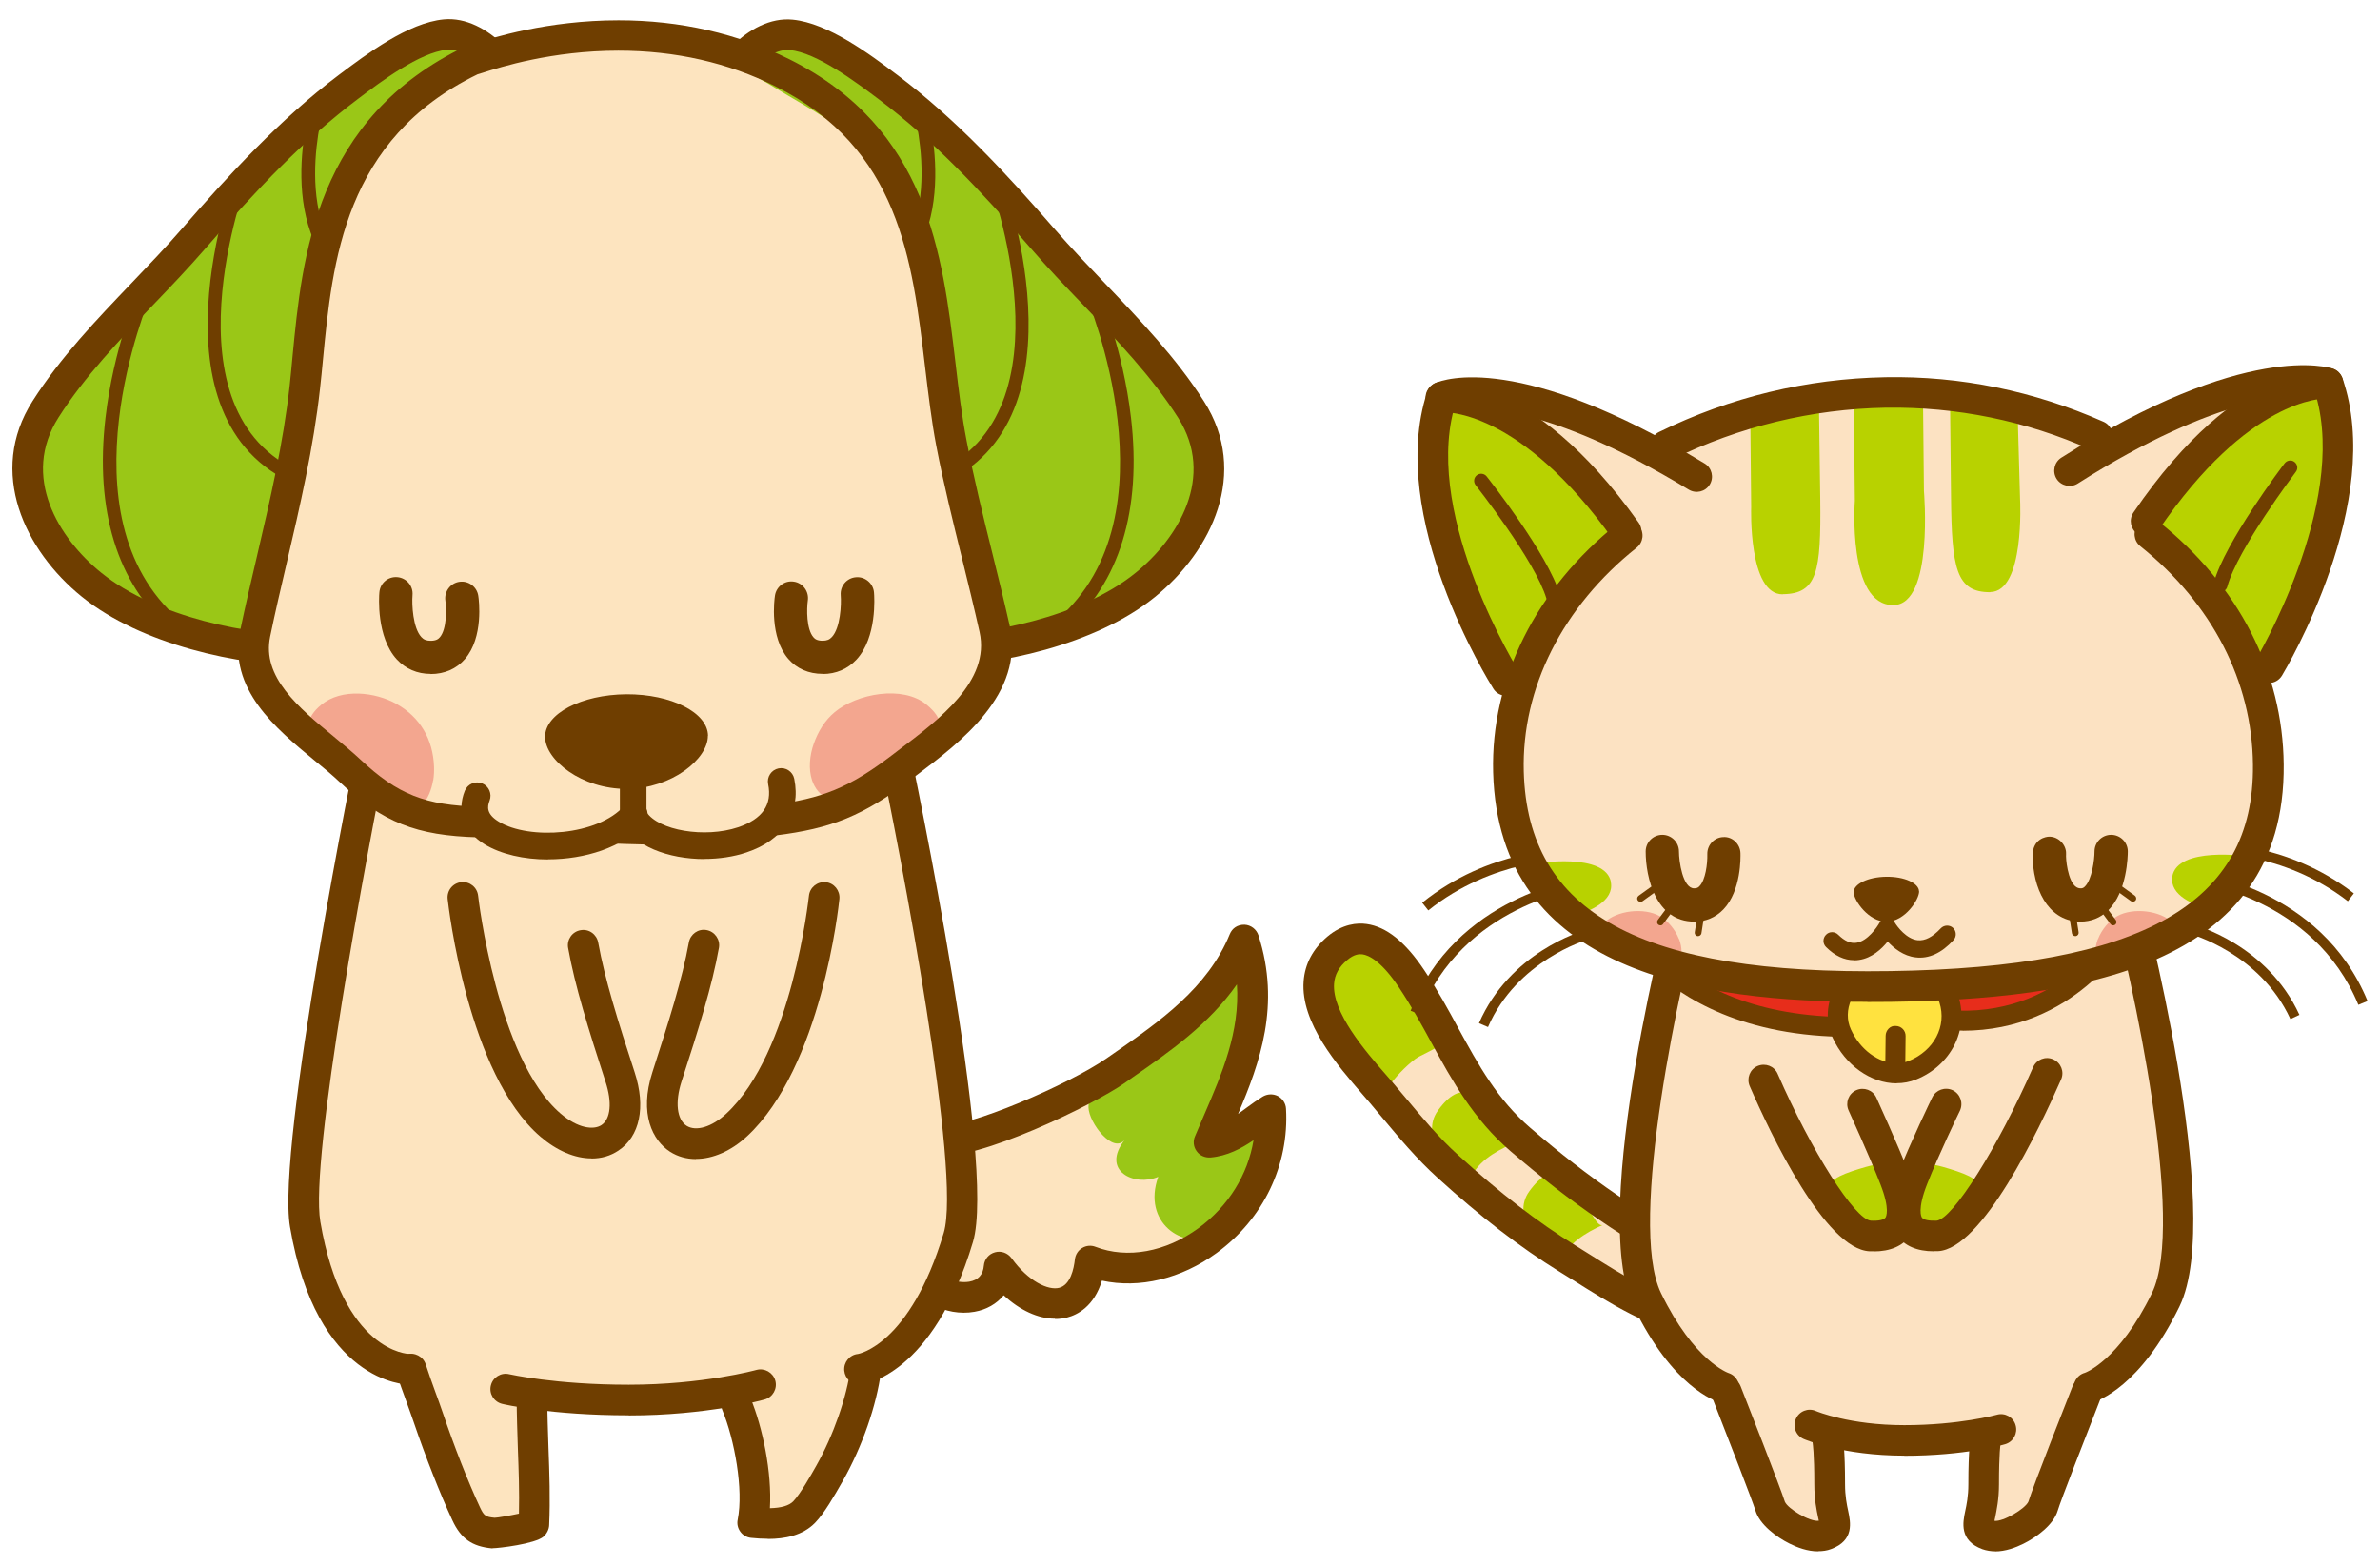 <svg width="117" height="77" viewBox="0 0 117 77" fill="none" xmlns="http://www.w3.org/2000/svg">
<path d="M74.749 56.012C72.145 53.774 71.281 50.928 69.397 48.114C68.585 46.897 67.218 45.366 65.739 46.622C63.239 48.742 66.537 52.106 67.911 53.729C68.978 54.985 69.953 56.241 71.177 57.347C73.028 59.029 74.939 60.567 77.073 61.882C79.428 63.341 81.503 64.27 84.107 65.088C84.231 65.128 84.127 62.706 83.898 62.392C83.315 61.568 81.882 61.136 81.031 60.619C78.807 59.271 76.719 57.714 74.743 56.012H74.749Z" fill="#FCE2C2"/>
<path d="M70.791 51.373C70.896 51.294 70.968 51.216 70.994 51.131C71.23 50.404 69.784 48.677 69.404 48.114C68.593 46.897 67.225 45.366 65.746 46.622C63.22 48.768 66.401 52.165 68.207 53.48C68.599 52.956 69.051 52.459 69.574 52.06C69.81 51.883 70.458 51.635 70.791 51.373Z" fill="#B8D200"/>
<path d="M71.495 53.814C71.246 53.945 70.978 54.194 70.69 54.593C69.768 55.869 71.246 57.387 72.254 58.081C72.516 57.178 73.484 56.615 74.302 56.249C73.759 56.491 72.981 53.029 71.489 53.814H71.495Z" fill="#B8D200"/>
<path d="M75.985 57.786C75.737 57.917 75.468 58.166 75.18 58.565C74.258 59.841 75.737 61.359 76.744 62.053C77.006 61.15 77.975 60.587 78.793 60.22C78.249 60.462 77.471 57.001 75.979 57.786H75.985Z" fill="#B8D200"/>
<path d="M83.33 65.698C83.284 65.698 83.245 65.698 83.199 65.684C81.131 65.325 79.115 64.055 77.329 62.93L76.675 62.524C74.712 61.307 72.807 59.841 70.674 57.904C69.64 56.968 68.77 55.921 67.926 54.914C67.73 54.678 67.533 54.449 67.337 54.213C67.226 54.083 67.108 53.945 66.977 53.795C65.766 52.394 63.928 50.287 64.085 48.233C64.15 47.382 64.543 46.649 65.249 46.047C66.002 45.412 66.722 45.36 67.186 45.425C68.161 45.563 69.084 46.302 70.02 47.702C70.668 48.664 71.191 49.626 71.695 50.556C72.677 52.348 73.599 54.043 75.235 55.45C78.134 57.943 80.738 59.723 83.958 61.405C84.324 61.595 84.468 62.053 84.278 62.419C84.089 62.786 83.631 62.93 83.264 62.74C79.947 61.006 77.251 59.167 74.26 56.595C72.421 55.012 71.381 53.114 70.38 51.282C69.889 50.379 69.379 49.45 68.77 48.54C67.893 47.225 67.271 46.956 66.977 46.917C66.82 46.898 66.571 46.904 66.224 47.199C65.825 47.532 65.616 47.912 65.583 48.35C65.472 49.77 67.121 51.674 68.109 52.806C68.246 52.964 68.371 53.108 68.482 53.238C68.685 53.474 68.881 53.709 69.078 53.945C69.928 54.959 70.727 55.921 71.682 56.785C73.743 58.657 75.582 60.077 77.466 61.241L78.127 61.654C79.79 62.701 81.681 63.892 83.454 64.199C83.86 64.271 84.135 64.664 84.062 65.069C83.997 65.436 83.683 65.691 83.323 65.691L83.33 65.698Z" fill="#6F3E00"/>
<path d="M83.153 43.756C83.153 43.756 83.133 43.795 83.126 43.815C81.805 46.478 81.569 49.593 81.275 52.571C81.032 55.024 80.45 57.563 80.463 60.037C80.47 61.784 80.463 63.708 81.216 65.318C82.014 67.013 83.1 67.163 84.461 68.131C86.359 69.479 86.313 72.849 88.087 74.597C88.649 75.153 89.526 76.03 90.141 75.127C90.488 74.616 90.063 73.713 90.05 73.124C90.023 72.012 90.226 70.847 90.298 69.741C91.849 71.639 95.213 70.311 97.28 70.5C97.49 72.189 97.673 74.204 97.411 75.873C101.671 75.709 101.017 69.826 103.34 67.431C106.036 64.657 107.521 61.548 106.775 57.583C106.37 55.417 105.97 53.251 105.584 51.072C105.146 48.605 104.923 45.824 104.099 43.462C102.705 39.464 96.325 39.581 92.981 40.124C91.149 40.425 89.317 40.877 87.53 41.381C85.377 41.983 84.213 41.682 83.159 43.763L83.153 43.756Z" fill="#FCE2C2"/>
<path d="M84.758 68.971C84.692 68.971 84.627 68.964 84.555 68.945C84.319 68.879 82.225 68.199 80.302 64.227C78.05 59.587 82.14 44.157 82.317 43.503C82.422 43.104 82.834 42.862 83.24 42.973C83.639 43.078 83.881 43.49 83.77 43.895C82.618 48.201 79.987 60.137 81.656 63.572C83.285 66.923 84.961 67.492 84.974 67.499C85.366 67.623 85.589 68.042 85.471 68.434C85.373 68.762 85.078 68.971 84.758 68.971Z" fill="#6F3E00"/>
<path d="M89.374 76.266C88.857 76.266 88.353 76.076 87.974 75.886C87.326 75.566 86.501 74.944 86.298 74.263C86.161 73.812 84.95 70.691 84.172 68.708C84.021 68.322 84.211 67.883 84.597 67.733C84.983 67.582 85.422 67.772 85.572 68.158C85.775 68.668 87.542 73.177 87.745 73.832C87.902 74.178 88.968 74.826 89.413 74.761C89.4 74.708 89.394 74.656 89.38 74.61C89.302 74.25 89.191 73.714 89.191 72.968C89.191 71.417 89.112 70.972 89.112 70.959C89.04 70.553 89.295 70.16 89.701 70.075C90.1 69.99 90.493 70.239 90.585 70.645C90.604 70.73 90.702 71.247 90.702 72.968C90.702 73.55 90.787 73.962 90.859 74.296C90.971 74.833 91.167 75.729 90.015 76.154C89.812 76.233 89.596 76.259 89.387 76.259L89.374 76.266Z" fill="#6F3E00"/>
<path d="M102.69 68.968C102.363 68.968 102.056 68.752 101.964 68.418C101.853 68.019 102.088 67.6 102.488 67.489C102.488 67.489 104.163 66.913 105.792 63.563C107.461 60.127 104.83 48.191 103.679 43.886C103.574 43.487 103.809 43.074 104.209 42.963C104.614 42.852 105.027 43.094 105.131 43.493C105.308 44.148 109.398 59.578 107.147 64.217C105.216 68.189 103.122 68.87 102.893 68.935C102.828 68.955 102.756 68.961 102.69 68.961V68.968Z" fill="#6F3E00"/>
<path d="M98.079 76.264C97.87 76.264 97.66 76.231 97.451 76.159C96.306 75.734 96.495 74.837 96.607 74.3C96.679 73.967 96.764 73.555 96.764 72.972C96.764 71.251 96.862 70.734 96.882 70.649C96.973 70.243 97.372 69.988 97.778 70.08C98.184 70.171 98.439 70.571 98.347 70.976C98.347 70.976 98.269 71.421 98.269 72.972C98.269 73.718 98.151 74.255 98.079 74.615C98.066 74.66 98.059 74.719 98.046 74.765C98.465 74.824 99.558 74.176 99.715 73.823C99.905 73.175 101.678 68.673 101.881 68.162C102.031 67.776 102.47 67.587 102.856 67.737C103.242 67.888 103.432 68.326 103.281 68.712C102.503 70.695 101.285 73.816 101.155 74.268C100.952 74.955 100.121 75.57 99.473 75.891C99.093 76.08 98.589 76.27 98.072 76.27L98.079 76.264Z" fill="#6F3E00"/>
<path d="M93.616 71.561C90.579 71.561 88.747 70.775 88.669 70.743C88.289 70.579 88.112 70.134 88.283 69.755C88.446 69.375 88.891 69.198 89.271 69.369C89.303 69.382 90.926 70.062 93.616 70.062C96.305 70.062 98.138 69.558 98.157 69.552C98.556 69.434 98.975 69.663 99.086 70.062C99.204 70.461 98.975 70.88 98.576 70.998C98.497 71.024 96.6 71.567 93.609 71.567L93.616 71.561Z" fill="#6F3E00"/>
<path d="M88.66 53.793C86.677 55.01 88.98 58.086 90.047 59.473C91.048 60.782 92.736 61.855 93.266 59.702C93.803 57.536 92.978 52.799 89.778 53.394C89.314 53.479 88.948 53.617 88.666 53.787L88.66 53.793Z" fill="#FCE2C2"/>
<path d="M90.425 57.832C89.771 58.166 89.424 58.657 90.046 59.468C90.877 60.561 92.277 61.634 93.147 60.077C94.057 58.447 94.129 56.687 91.727 57.367C91.276 57.498 90.798 57.642 90.418 57.832H90.425Z" fill="#B8D200"/>
<path d="M98.094 54.685C98.846 55.163 99.141 56.191 98.499 57.532C97.93 58.729 94.783 62.963 93.978 59.711C93.572 58.062 93.618 55.942 95.175 54.98C96.301 54.286 97.394 54.254 98.094 54.692V54.685Z" fill="#FCE2C2"/>
<path d="M96.818 57.832C97.472 58.166 97.819 58.657 97.197 59.468C96.366 60.561 94.966 61.634 94.096 60.077C93.186 58.447 93.114 56.687 95.516 57.367C95.967 57.498 96.445 57.642 96.825 57.832H96.818Z" fill="#B8D200"/>
<path d="M92.107 61.514C92.042 61.514 91.97 61.514 91.905 61.514C89.732 61.41 87.062 55.802 86.015 53.394C85.852 53.014 86.022 52.569 86.401 52.405C86.787 52.242 87.226 52.412 87.389 52.791C89.052 56.6 91.191 59.97 91.977 60.009C92.343 60.029 92.611 59.97 92.69 59.859C92.716 59.819 92.932 59.466 92.435 58.203C91.898 56.822 90.884 54.617 90.877 54.591C90.707 54.211 90.871 53.767 91.25 53.596C91.63 53.426 92.075 53.59 92.245 53.969C92.284 54.061 93.285 56.24 93.835 57.66C94.378 59.047 94.404 60.062 93.907 60.742C93.534 61.259 92.925 61.521 92.101 61.521L92.107 61.514Z" fill="#6F3E00"/>
<path d="M95.066 61.515C94.241 61.515 93.633 61.253 93.26 60.736C92.769 60.049 92.789 59.042 93.332 57.654C93.888 56.228 94.941 54.042 94.987 53.951C95.171 53.578 95.615 53.42 95.995 53.597C96.368 53.78 96.525 54.225 96.348 54.605C96.335 54.625 95.275 56.83 94.739 58.204C94.241 59.467 94.457 59.827 94.483 59.859C94.562 59.971 94.83 60.023 95.197 60.01C95.988 59.951 98.207 56.424 99.947 52.465C100.111 52.086 100.556 51.909 100.935 52.079C101.315 52.243 101.492 52.688 101.322 53.067C100.222 55.573 97.435 61.404 95.269 61.508C95.197 61.508 95.131 61.508 95.066 61.508V61.515Z" fill="#6F3E00"/>
<path d="M80.231 44.417C79.694 47.565 86.395 50.425 88.705 50.588C94.195 50.981 89.667 44.889 86.473 44.489C84.392 44.234 82.318 43.796 80.25 44.332C80.25 44.359 80.237 44.391 80.237 44.417H80.231Z" fill="#E72D1B"/>
<path d="M90.968 50.975C85.74 50.975 82.71 49.103 81.081 47.539C79.294 45.818 78.778 44.097 78.751 44.025C78.673 43.764 78.823 43.495 79.085 43.417C79.347 43.338 79.615 43.489 79.694 43.751C79.772 44.006 81.676 50 90.962 50C91.204 50 91.459 50.216 91.459 50.491C91.459 50.759 91.237 50.981 90.968 50.981V50.975Z" fill="#6F3E00"/>
<path d="M103.673 45.537C103.772 46.06 103.614 46.701 103.078 47.474C101.763 49.365 94.676 51.622 93.884 48.272C93.262 45.628 97.653 44.333 99.459 43.933C101.108 43.574 103.399 44.077 103.673 45.537Z" fill="#E72D1B"/>
<path d="M96.485 50.666C96.02 50.666 95.536 50.633 95.025 50.568C94.757 50.535 94.567 50.286 94.607 50.018C94.639 49.75 94.888 49.56 95.156 49.599C101.02 50.371 103.604 45.941 103.709 45.752C103.84 45.516 104.141 45.431 104.376 45.568C104.612 45.699 104.697 46 104.56 46.236C104.533 46.282 101.988 50.672 96.478 50.672L96.485 50.666Z" fill="#6F3E00"/>
<path d="M95.814 49.143C96.279 50.602 95.474 52.153 94.014 52.618C92.555 53.082 91.004 52.277 90.54 50.818C90.075 49.359 90.88 47.808 92.339 47.343C93.799 46.879 95.349 47.684 95.814 49.143Z" fill="#FFE23F"/>
<path d="M93.235 53.258C91.965 53.258 90.709 52.362 90.094 51.02C89.767 50.307 89.773 49.489 90.107 48.73C90.493 47.86 91.272 47.166 92.188 46.872C92.508 46.767 92.842 46.721 93.176 46.721C94.603 46.721 95.846 47.637 96.278 48.992C96.795 50.628 95.905 52.382 94.197 53.069C93.889 53.193 93.569 53.252 93.235 53.252V53.258ZM93.176 47.703C92.94 47.703 92.711 47.742 92.489 47.807C91.835 48.017 91.285 48.508 91.01 49.129C90.787 49.627 90.781 50.157 90.99 50.608C91.442 51.603 92.345 52.27 93.235 52.27C93.444 52.27 93.647 52.231 93.83 52.159C95.074 51.655 95.715 50.451 95.342 49.286C95.041 48.337 94.171 47.696 93.176 47.696V47.703Z" fill="#6F3E00"/>
<path d="M93.161 53.121C92.893 53.121 92.67 52.899 92.677 52.624L92.697 50.923C92.697 50.648 92.932 50.406 93.194 50.438C93.462 50.438 93.685 50.661 93.678 50.936L93.659 52.637C93.659 52.906 93.436 53.121 93.168 53.121H93.161Z" fill="#6F3E00"/>
<path d="M70.215 44.758L69.914 44.378C73.212 41.721 76.903 41.761 77.053 41.761V42.245C77.053 42.245 73.369 42.219 70.215 44.758Z" fill="#6F3E00"/>
<path d="M73.15 50.491L72.705 50.301C74.223 46.813 77.737 45.786 77.888 45.74L78.019 46.205C77.986 46.211 74.57 47.219 73.15 50.491Z" fill="#6F3E00"/>
<path d="M69.797 49.867L69.346 49.691C71.538 44.024 77.643 43.206 77.702 43.199L77.761 43.677C77.702 43.684 71.885 44.469 69.797 49.861V49.867Z" fill="#6F3E00"/>
<path d="M115.42 44.305C112.221 41.825 108.582 41.93 108.543 41.93L108.523 41.446C108.68 41.446 112.371 41.334 115.715 43.919L115.42 44.305Z" fill="#6F3E00"/>
<path d="M112.594 50.095C111.102 46.849 107.673 45.914 107.641 45.907L107.765 45.436C107.915 45.475 111.449 46.431 113.039 49.892L112.601 50.095H112.594Z" fill="#6F3E00"/>
<path d="M115.938 49.403C113.739 44.057 107.909 43.383 107.85 43.376L107.902 42.892C107.961 42.892 114.079 43.592 116.389 49.213L115.938 49.397V49.403Z" fill="#6F3E00"/>
<path d="M111.502 37.579C111.587 46.289 103.25 48.389 92.931 48.494C82.618 48.599 74.236 46.669 74.15 37.952C74.065 29.236 79.248 19.427 92.643 19.296C105.626 19.165 111.417 28.87 111.502 37.579Z" fill="#FCE2C2"/>
<path d="M79.197 43.375C78.922 41.87 75.46 42.452 75.46 42.452L74.989 42.524C75.552 43.532 76.305 44.376 77.227 45.076C78.183 44.808 79.354 44.291 79.19 43.375H79.197Z" fill="#B8D200"/>
<path d="M82.538 46.17C82.355 45.699 81.989 45.26 81.59 45.038C80.824 44.606 79.483 44.75 78.848 45.372C78.226 45.987 78.926 46.438 79.489 46.68C79.816 46.824 80.183 46.89 80.51 47.04C80.831 47.184 81.066 47.466 81.38 47.61C82.022 47.911 82.65 47.498 82.663 46.792C82.663 46.589 82.624 46.379 82.545 46.17H82.538Z" fill="#F3A68F"/>
<path d="M103.135 46.17C103.318 45.699 103.685 45.26 104.084 45.038C104.85 44.606 106.191 44.75 106.826 45.372C107.447 45.987 106.747 46.438 106.184 46.68C105.857 46.824 105.491 46.89 105.164 47.04C104.843 47.184 104.607 47.466 104.293 47.61C103.652 47.911 103.024 47.498 103.011 46.792C103.011 46.589 103.05 46.379 103.129 46.17H103.135Z" fill="#F3A68F"/>
<path d="M106.787 43.1C107.029 41.589 110.504 42.099 110.504 42.099L110.975 42.158C110.432 43.179 109.692 44.036 108.789 44.756C107.834 44.507 106.643 44.01 106.793 43.094L106.787 43.1Z" fill="#B8D200"/>
<path d="M87.644 29.211C89.339 29.192 89.523 28.092 89.483 24.572L89.411 19.311C88.286 19.664 87.154 20.181 86.048 20.848L86.087 24.945C86.087 24.945 85.937 29.231 87.638 29.218L87.644 29.211Z" fill="#B8D200"/>
<path d="M97.841 29.106C99.543 29.087 99.307 24.584 99.307 24.584L99.196 20.678C98.09 20.05 96.958 19.566 95.858 19.238L95.911 24.401C95.944 27.922 96.153 29.126 97.848 29.113L97.841 29.106Z" fill="#B8D200"/>
<path d="M93.082 29.746C95.071 29.727 94.58 24.139 94.58 24.139L94.528 18.93C93.893 18.819 93.265 18.76 92.669 18.766C92.165 18.766 91.648 18.825 91.125 18.91L91.184 24.616C91.184 24.616 90.804 29.773 93.082 29.746Z" fill="#B8D200"/>
<path d="M102.003 23.242C101.277 24.119 100.891 25.133 101.46 26.2C102.186 27.555 104.038 27.712 105.399 27.744C106.113 27.764 107.035 27.541 107.716 27.725C108.22 27.862 108.58 28.575 109.025 28.052C109.214 27.829 109.188 27.103 109.267 26.809C109.385 26.37 109.548 25.938 109.731 25.52C110.091 24.721 110.549 23.982 111.02 23.249C111.23 22.928 113.586 18.799 113.357 18.766C111.806 18.57 109.712 19.133 108.154 19.545C106.931 19.872 105.7 20.35 104.647 21.05C103.855 21.58 102.743 22.339 101.99 23.249L102.003 23.242Z" fill="#FCE2C2"/>
<path d="M109.976 31.479C109.878 31.309 109.78 31.139 109.695 30.962C108.982 29.535 108.125 28.161 107.032 27.009C106.678 26.637 106.286 26.309 105.933 25.949C105.592 25.603 105.717 25.341 105.959 24.968C106.535 24.058 107.222 23.064 108.072 22.396C108.426 22.115 108.746 21.853 109.119 21.657C109.505 21.454 109.702 21.159 110.042 20.904C110.493 20.564 111.05 20.44 111.54 20.198C112.365 19.785 113.438 18.941 114.413 19C115.094 19.039 114.891 19.883 114.871 20.368C114.825 21.297 114.996 22.213 114.95 23.149C114.773 26.996 113.687 30.353 110.768 32.984C110.572 32.441 110.258 31.97 109.97 31.479H109.976Z" fill="#B8D200"/>
<path d="M111.54 33.58C111.409 33.58 111.271 33.547 111.154 33.469C110.8 33.253 110.682 32.795 110.898 32.435C110.944 32.356 115.394 24.864 113.863 19.485C112.789 19.361 109.06 19.38 102.143 23.771C101.796 23.994 101.325 23.889 101.102 23.542C100.88 23.189 100.985 22.724 101.331 22.502C110.401 16.743 114.51 18.065 114.687 18.124C114.903 18.202 115.073 18.372 115.152 18.588C117.272 24.661 112.39 32.867 112.181 33.214C112.037 33.449 111.788 33.58 111.533 33.58H111.54Z" fill="#6F3E00"/>
<path d="M105.501 26.375C105.357 26.375 105.206 26.329 105.075 26.244C104.735 26.008 104.644 25.543 104.879 25.197C110.088 17.554 114.531 18.084 114.57 18.097C114.983 18.169 115.251 18.555 115.185 18.967C115.12 19.36 114.767 19.628 114.374 19.589C114.184 19.589 110.539 19.569 106.122 26.047C105.979 26.263 105.743 26.375 105.501 26.375Z" fill="#6F3E00"/>
<path d="M109.159 29.098C109.159 29.098 109.1 29.098 109.068 29.084C108.884 29.032 108.773 28.842 108.825 28.659C109.375 26.663 112.189 22.933 112.313 22.776C112.431 22.626 112.647 22.593 112.797 22.711C112.948 22.829 112.981 23.045 112.863 23.195C112.837 23.234 110.003 26.977 109.493 28.842C109.454 28.993 109.31 29.098 109.159 29.098Z" fill="#6F3E00"/>
<path d="M83.631 24.189C83.834 24.968 83.52 25.792 82.833 26.316C81.688 27.186 80.418 27.827 79.122 28.455C78.298 28.855 77.041 29.627 76.479 28.488C75.981 27.467 75.864 26.316 75.281 25.288C74.712 24.287 74.018 23.364 73.39 22.402C73.246 22.18 71.807 19.445 71.951 19.425C73.495 19.196 75.602 19.72 77.166 20.099C78.396 20.4 79.633 20.852 80.706 21.532C81.184 21.84 81.511 22.304 81.956 22.612C82.447 22.946 82.944 23.005 83.323 23.528C83.474 23.737 83.579 23.96 83.638 24.189H83.631Z" fill="#FCE2C2"/>
<path d="M75.584 32.074C75.682 31.904 75.773 31.734 75.852 31.551C76.532 30.111 77.37 28.717 78.436 27.546C78.783 27.166 79.169 26.833 79.516 26.46C79.85 26.106 79.719 25.845 79.47 25.478C78.875 24.582 78.168 23.6 77.304 22.946C76.945 22.671 76.624 22.416 76.238 22.233C75.845 22.036 75.642 21.748 75.302 21.5C74.844 21.166 74.288 21.055 73.79 20.819C72.953 20.427 71.867 19.602 70.892 19.68C70.211 19.733 70.434 20.57 70.46 21.055C70.519 21.984 70.375 22.907 70.434 23.836C70.689 27.677 71.841 31.014 74.811 33.586C75.001 33.043 75.302 32.559 75.577 32.061L75.584 32.074Z" fill="#B8D200"/>
<path d="M74.046 34.206C73.797 34.206 73.549 34.082 73.411 33.853C73.195 33.513 68.15 25.399 70.153 19.287C70.218 19.084 70.368 18.92 70.565 18.829C70.964 18.652 74.727 17.278 83.803 22.788C84.156 23.004 84.267 23.468 84.051 23.822C83.835 24.175 83.377 24.286 83.017 24.07C76.022 19.817 72.475 19.954 71.468 20.131C70.028 25.543 74.635 32.963 74.687 33.042C74.91 33.395 74.805 33.86 74.452 34.075C74.327 34.154 74.19 34.193 74.053 34.193L74.046 34.206Z" fill="#6F3E00"/>
<path d="M79.942 26.877C79.707 26.877 79.477 26.766 79.327 26.563C74.694 20.052 70.984 20.268 70.945 20.268C70.532 20.347 70.172 20.078 70.094 19.666C70.015 19.26 70.31 18.861 70.722 18.776C70.761 18.77 75.191 18.148 80.551 25.686C80.793 26.026 80.714 26.498 80.374 26.733C80.243 26.825 80.086 26.871 79.936 26.871L79.942 26.877Z" fill="#6F3E00"/>
<path d="M76.35 29.679C76.199 29.679 76.062 29.581 76.023 29.43C75.473 27.572 72.568 23.888 72.541 23.848C72.424 23.698 72.45 23.482 72.6 23.364C72.751 23.246 72.967 23.273 73.085 23.423C73.209 23.58 76.101 27.251 76.684 29.234C76.736 29.417 76.631 29.607 76.448 29.659C76.415 29.666 76.383 29.672 76.35 29.672V29.679Z" fill="#6F3E00"/>
<path d="M94.344 43.815C94.351 44.22 93.644 45.3 92.754 45.313C91.864 45.326 91.132 44.266 91.125 43.861C91.125 43.455 91.838 43.114 92.722 43.102C93.612 43.088 94.338 43.416 94.338 43.821L94.344 43.815Z" fill="#6F3E00"/>
<path d="M91.14 47.204C90.662 47.204 90.198 46.988 89.766 46.556C89.602 46.392 89.596 46.124 89.766 45.954C89.929 45.784 90.198 45.784 90.368 45.954C90.682 46.261 90.97 46.392 91.264 46.346C91.801 46.268 92.279 45.587 92.403 45.352C92.475 45.215 92.619 45.129 92.769 45.129C92.946 45.129 93.064 45.208 93.142 45.345C93.273 45.568 93.725 46.163 94.268 46.222C94.634 46.261 95.007 46.065 95.406 45.64C95.564 45.47 95.838 45.457 96.008 45.614C96.179 45.771 96.192 46.045 96.035 46.216C95.446 46.857 94.817 47.145 94.176 47.066C93.574 47.001 93.103 46.615 92.796 46.288C92.495 46.661 92.017 47.099 91.395 47.191C91.317 47.204 91.232 47.21 91.153 47.21L91.14 47.204Z" fill="#6F3E00"/>
<path d="M91.798 49.252C83.703 49.252 73.672 47.858 73.403 37.971C73.279 33.39 75.51 28.934 79.522 25.74C79.849 25.479 80.32 25.537 80.582 25.865C80.844 26.192 80.785 26.663 80.457 26.925C76.819 29.817 74.797 33.828 74.908 37.931C75.098 44.9 80.68 47.93 92.93 47.74C105.33 47.557 110.827 44.422 110.755 37.591C110.716 33.495 108.746 29.68 105.219 26.853C104.892 26.591 104.839 26.12 105.101 25.793C105.363 25.465 105.834 25.413 106.161 25.675C110.048 28.79 112.221 33.017 112.266 37.578C112.365 47.662 101.999 49.114 92.956 49.252C92.576 49.252 92.19 49.258 91.804 49.258L91.798 49.252Z" fill="#6F3E00"/>
<path d="M81.882 22.666C81.608 22.666 81.339 22.509 81.209 22.247C81.025 21.874 81.182 21.423 81.555 21.239C85.063 19.519 88.806 18.616 92.693 18.544C96.383 18.478 99.982 19.218 103.411 20.736C103.791 20.906 103.961 21.351 103.791 21.73C103.621 22.11 103.182 22.28 102.796 22.11C99.57 20.677 96.194 19.996 92.712 20.042C89.054 20.108 85.521 20.965 82.216 22.581C82.112 22.633 81.994 22.66 81.882 22.66V22.666Z" fill="#6F3E00"/>
<path d="M83.283 45.307C81.405 45.307 80.901 43.142 80.901 41.859C80.901 41.407 81.268 41.041 81.719 41.041C82.171 41.041 82.537 41.407 82.537 41.859C82.537 42.343 82.721 43.672 83.283 43.672C83.421 43.672 83.486 43.632 83.545 43.567C83.84 43.266 83.944 42.468 83.931 41.996C83.918 41.545 84.271 41.165 84.716 41.152C85.155 41.12 85.547 41.486 85.561 41.938C85.567 42.127 85.606 43.783 84.723 44.706C84.343 45.105 83.84 45.314 83.277 45.314L83.283 45.307Z" fill="#6F3E00"/>
<path d="M80.644 44.334C80.591 44.334 80.546 44.307 80.513 44.268C80.461 44.196 80.48 44.092 80.552 44.039L81.724 43.195C81.796 43.143 81.9 43.156 81.953 43.234C82.005 43.306 81.985 43.411 81.913 43.463L80.742 44.307C80.742 44.307 80.683 44.34 80.644 44.34V44.334Z" fill="#6F3E00"/>
<path d="M81.625 45.491C81.592 45.491 81.559 45.478 81.526 45.459C81.454 45.406 81.441 45.301 81.494 45.229L82.279 44.176C82.331 44.104 82.436 44.091 82.508 44.143C82.58 44.196 82.593 44.3 82.541 44.372L81.755 45.426C81.723 45.471 81.677 45.491 81.625 45.491Z" fill="#6F3E00"/>
<path d="M83.477 46.021C83.477 46.021 83.457 46.021 83.451 46.021C83.359 46.008 83.3 45.923 83.313 45.831L83.51 44.568C83.523 44.477 83.608 44.418 83.699 44.431C83.791 44.444 83.85 44.529 83.837 44.621L83.641 45.884C83.627 45.962 83.555 46.021 83.477 46.021Z" fill="#6F3E00"/>
<path d="M102.279 45.307C102.279 45.307 102.213 45.307 102.18 45.307C100.636 45.236 99.936 43.632 99.923 42.068C99.923 41.205 100.623 41.139 100.702 41.133C101.127 41.106 101.52 41.447 101.565 41.879C101.572 41.951 101.565 42.023 101.565 42.095C101.572 42.481 101.729 43.652 102.259 43.672C102.364 43.678 102.423 43.652 102.488 43.587C102.841 43.246 102.966 42.258 102.966 41.859C102.966 41.407 103.332 41.041 103.784 41.041C104.235 41.041 104.602 41.407 104.602 41.859C104.602 42.062 104.575 43.855 103.62 44.771C103.254 45.124 102.789 45.307 102.279 45.307Z" fill="#6F3E00"/>
<path d="M104.856 44.333C104.823 44.333 104.79 44.32 104.758 44.301L103.586 43.457C103.514 43.404 103.495 43.3 103.547 43.227C103.6 43.156 103.704 43.136 103.776 43.188L104.948 44.032C105.019 44.085 105.039 44.19 104.987 44.261C104.954 44.307 104.902 44.327 104.856 44.327V44.333Z" fill="#6F3E00"/>
<path d="M103.882 45.491C103.829 45.491 103.783 45.465 103.751 45.426L102.965 44.372C102.913 44.3 102.926 44.196 102.998 44.143C103.07 44.091 103.175 44.104 103.227 44.176L104.012 45.229C104.065 45.301 104.052 45.406 103.98 45.459C103.954 45.478 103.914 45.491 103.882 45.491Z" fill="#6F3E00"/>
<path d="M102.02 46.021C101.941 46.021 101.869 45.962 101.856 45.884L101.66 44.621C101.647 44.529 101.706 44.451 101.797 44.431C101.889 44.418 101.968 44.477 101.987 44.568L102.184 45.831C102.197 45.923 102.138 46.002 102.046 46.021C102.04 46.021 102.026 46.021 102.02 46.021Z" fill="#6F3E00"/>
<path d="M35.332 68.176C37.347 66.802 36.765 73.391 37.059 74.32C37.642 76.159 39.441 74.026 40.089 73.149C40.789 72.213 41.175 70.885 41.594 69.805C42.013 68.719 43.152 66.003 42.465 64.819C41.895 63.837 37.334 65.179 36.366 65.604C35.371 66.042 35.554 66.605 35.109 67.312" fill="#FDE4BF"/>
<path d="M26.367 65.586C25.301 68.106 26.099 71.129 25.936 73.772C25.818 75.735 23.757 75.245 23.109 73.785C22.134 71.6 20.262 68.799 20.099 66.339C19.929 63.715 27.087 63.885 26.367 65.586Z" fill="#FDE4BF"/>
<path d="M54.825 52.631C57.135 51.015 59.903 49.242 61.14 46.199C62.396 50.105 60.643 53.22 59.439 56.139C60.643 56.04 61.507 55.131 62.455 54.535C62.756 59.718 57.548 63.507 53.582 61.989C53.255 64.888 50.755 64.567 49.106 62.29C50.062 63.611 46.43 63.644 45.88 63.258C44.846 62.532 43.806 61.001 43.865 59.626C43.976 57.068 46.711 55.294 48.563 55.02C50.978 54.66 52.738 54.097 54.825 52.638V52.631Z" fill="#FDE4BF"/>
<path d="M54.832 52.638C55.081 52.461 55.316 52.304 55.48 52.18C57.613 50.511 59.962 49.111 61.147 46.199C62.403 50.105 60.649 53.22 59.445 56.139C60.649 56.04 61.513 55.131 62.462 54.535C62.325 54.62 61.978 57.644 61.749 58.121C61.304 59.064 60.532 60.333 59.674 60.745C58.156 61.472 56.134 60.097 56.939 57.853C55.787 58.35 54.08 57.572 55.297 56.027C54.721 56.754 53.53 55.203 53.51 54.444C53.49 53.685 54.21 53.083 54.832 52.638Z" fill="#9AC717"/>
<path d="M51.86 64.829C51.036 64.829 50.139 64.416 49.341 63.677C48.994 64.096 48.503 64.383 47.908 64.488C46.488 64.743 44.943 63.919 44.309 62.578C44.132 62.198 44.289 61.753 44.669 61.576C45.048 61.4 45.493 61.563 45.67 61.936C46.056 62.754 46.972 63.121 47.646 63.009C48.091 62.931 48.327 62.669 48.366 62.218C48.392 61.904 48.614 61.642 48.916 61.563C49.217 61.478 49.537 61.596 49.727 61.851C50.551 62.996 51.533 63.448 52.069 63.31C52.626 63.166 52.789 62.375 52.842 61.91C52.868 61.681 52.999 61.472 53.195 61.354C53.398 61.23 53.64 61.21 53.856 61.295C55.413 61.897 57.311 61.55 58.914 60.379C60.38 59.306 61.342 57.755 61.623 56.053C61.021 56.459 60.341 56.832 59.497 56.904C59.235 56.917 58.98 56.812 58.829 56.596C58.672 56.387 58.639 56.106 58.744 55.864C58.895 55.504 59.052 55.144 59.209 54.777C60.072 52.775 60.962 50.72 60.805 48.391C59.438 50.354 57.481 51.715 55.708 52.945L55.263 53.259C53.784 54.293 48.091 57.094 45.912 56.832C45.5 56.78 45.205 56.407 45.258 55.995C45.31 55.582 45.683 55.288 46.095 55.34C47.495 55.517 52.606 53.279 54.399 52.029L54.851 51.715C56.971 50.243 59.372 48.567 60.452 45.93C60.57 45.636 60.831 45.453 61.178 45.459C61.492 45.472 61.767 45.682 61.865 45.983C62.965 49.405 61.937 52.245 60.864 54.758C61.008 54.66 61.146 54.555 61.29 54.45C61.545 54.26 61.806 54.077 62.068 53.914C62.297 53.776 62.579 53.763 62.814 53.881C63.05 54.005 63.207 54.241 63.22 54.509C63.377 57.27 62.108 59.921 59.811 61.596C58.063 62.872 56.009 63.356 54.17 62.957C53.784 64.227 52.966 64.639 52.456 64.77C52.266 64.822 52.069 64.842 51.867 64.842L51.86 64.829Z" fill="#6F3E00"/>
<path d="M39.392 33.083C38.136 32.395 36.677 31.964 35.303 31.643C32.168 30.904 28.877 30.851 25.69 31.296C23.89 31.545 21.09 31.794 19.833 33.194C18.42 34.771 17.752 37.12 17.615 39.194C17.419 42.205 16.686 45.143 16.326 48.146C15.881 51.902 14.186 55.645 14.755 59.486C15.148 62.123 16.018 66.351 18.989 67.064C23.511 68.15 27.974 69.452 32.646 68.936C35.361 68.635 37.953 68.131 40.57 67.359C42.743 66.717 44.078 66.606 45.262 64.355C46.243 62.496 47.448 61.247 47.33 58.996C47.232 57.105 47.205 55.194 47.114 53.289C46.931 49.442 45.478 45.64 44.621 41.904C44.176 39.98 44.006 37.997 43.541 36.086C43.404 35.517 43.567 35.471 43.24 35.02C42.572 34.11 40.701 33.855 39.706 33.259C39.602 33.2 39.497 33.135 39.386 33.076L39.392 33.083Z" fill="#FDE4BF"/>
<path d="M20.106 68.067C19.923 68.067 15.565 67.981 14.256 60.312C13.575 56.327 17.495 36.984 17.665 36.16C17.75 35.754 18.149 35.492 18.555 35.571C18.961 35.656 19.223 36.048 19.144 36.461C18.019 41.983 15.218 56.981 15.748 60.057C16.847 66.49 20.087 66.561 20.119 66.561C20.531 66.561 20.872 66.902 20.872 67.314C20.872 67.726 20.531 68.067 20.119 68.067H20.106Z" fill="#6F3E00"/>
<path d="M42.25 68.067C41.871 68.067 41.544 67.779 41.504 67.386C41.465 66.974 41.766 66.601 42.178 66.562C42.185 66.562 44.737 66.13 46.393 60.614C47.276 57.663 44.325 42.18 43.114 36.468C43.029 36.062 43.291 35.663 43.697 35.578C44.102 35.492 44.501 35.754 44.587 36.16C45.038 38.3 48.984 57.198 47.832 61.052C45.856 67.648 42.466 68.054 42.322 68.067C42.296 68.067 42.27 68.067 42.25 68.067Z" fill="#6F3E00"/>
<path d="M24.215 76.12C24.215 76.12 24.196 76.12 24.189 76.12C23.208 76.028 22.658 75.642 22.239 74.739C21.631 73.43 20.924 71.631 20.341 69.923C20.23 69.596 20.106 69.262 19.988 68.928C19.818 68.457 19.641 67.986 19.497 67.528C19.373 67.129 19.596 66.71 19.988 66.586C20.381 66.462 20.806 66.684 20.93 67.077C21.068 67.508 21.232 67.96 21.395 68.412C21.519 68.758 21.65 69.099 21.762 69.439C22.324 71.094 23.005 72.835 23.594 74.098C23.79 74.517 23.869 74.576 24.32 74.615C24.451 74.615 25.086 74.504 25.511 74.412C25.537 73.352 25.498 72.279 25.459 71.238C25.433 70.414 25.4 69.557 25.4 68.706C25.4 68.294 25.74 67.953 26.152 67.953C26.565 67.953 26.905 68.294 26.905 68.706C26.905 69.524 26.938 70.368 26.964 71.18C27.01 72.416 27.055 73.699 26.997 74.981C26.99 75.184 26.879 75.4 26.728 75.538C26.303 75.904 24.51 76.113 24.209 76.113L24.215 76.12Z" fill="#6F3E00"/>
<path d="M37.744 75.649C37.462 75.649 37.181 75.63 36.926 75.603C36.716 75.584 36.52 75.473 36.396 75.302C36.271 75.132 36.219 74.916 36.265 74.707C36.559 73.235 36.108 70.768 35.512 69.328C35.355 68.942 35.538 68.504 35.925 68.347C36.311 68.189 36.749 68.373 36.906 68.759C37.488 70.172 37.953 72.384 37.848 74.144C38.411 74.131 38.784 74.02 38.993 73.811C39.34 73.451 39.877 72.502 40.132 72.05C40.976 70.552 41.624 68.7 41.82 67.221C41.873 66.809 42.252 66.527 42.664 66.573C43.077 66.626 43.365 67.005 43.312 67.417C43.09 69.099 42.39 71.108 41.441 72.79C41.009 73.549 40.518 74.4 40.073 74.858C39.458 75.492 38.581 75.656 37.75 75.656L37.744 75.649Z" fill="#6F3E00"/>
<path d="M30.909 69.579C27.088 69.579 24.784 69.042 24.686 69.016C24.28 68.918 24.032 68.512 24.13 68.113C24.228 67.707 24.634 67.459 25.033 67.557C25.052 67.557 27.277 68.074 30.909 68.074C34.541 68.074 37.158 67.354 37.184 67.347C37.584 67.236 38.002 67.472 38.114 67.871C38.225 68.27 37.989 68.689 37.59 68.8C37.479 68.833 34.744 69.585 30.909 69.585V69.579Z" fill="#6F3E00"/>
<path d="M23.957 3.095C23.544 2.512 22.87 2.139 21.823 2.074C18.139 1.858 14.285 6.327 12.028 8.716C9.018 11.896 5.674 15.214 3.089 18.747C1.276 21.221 0.223 25.049 2.637 27.496C4.869 29.754 8.134 31.37 11.308 31.645C19.055 32.319 21.326 19.84 22.157 14.311C22.504 12.014 25.71 5.608 23.95 3.101L23.957 3.095Z" fill="#9AC717"/>
<path d="M15.095 32.737C11.738 32.737 6.942 31.69 4.03 29.341C1.216 27.07 -0.63 23.209 1.602 19.715C2.956 17.588 4.749 15.71 6.483 13.898C7.347 12.994 8.159 12.15 8.924 11.267C11.228 8.617 13.754 5.868 16.659 3.683C18.033 2.649 20.068 1.118 21.815 0.954C23.994 0.745 26.075 3.29 26.35 5.044C26.416 5.456 26.134 5.842 25.722 5.901C25.31 5.96 24.924 5.685 24.865 5.273C24.675 4.036 23.144 2.348 21.966 2.446C20.637 2.577 18.733 4.003 17.601 4.861C14.931 6.87 12.661 9.265 10.069 12.248C9.278 13.158 8.42 14.061 7.583 14.931C5.895 16.692 4.154 18.517 2.878 20.52C1.026 23.419 2.858 26.448 4.985 28.163C7.687 30.342 12.275 31.271 15.35 31.219C15.35 31.219 15.357 31.219 15.363 31.219C15.775 31.219 16.109 31.546 16.116 31.958C16.122 32.37 15.789 32.717 15.376 32.724C15.291 32.724 15.2 32.724 15.108 32.724L15.095 32.737Z" fill="#6F3E00"/>
<path d="M17.812 14.402C17.753 14.402 17.701 14.389 17.649 14.356C13.245 11.752 15.267 5.129 15.352 4.855C15.404 4.684 15.588 4.586 15.764 4.639C15.934 4.691 16.032 4.874 15.98 5.051C15.96 5.116 14.03 11.457 17.983 13.793C18.14 13.885 18.192 14.088 18.1 14.245C18.041 14.35 17.93 14.408 17.819 14.408L17.812 14.402Z" fill="#6F3E00"/>
<path d="M14.689 23.851C14.643 23.851 14.604 23.845 14.558 23.825C7.072 20.625 11.515 8.683 11.561 8.565C11.627 8.395 11.816 8.31 11.98 8.376C12.15 8.441 12.235 8.631 12.17 8.794C12.124 8.906 7.897 20.265 14.813 23.223C14.977 23.295 15.056 23.485 14.984 23.655C14.931 23.779 14.807 23.851 14.683 23.851H14.689Z" fill="#6F3E00"/>
<path d="M8.586 31.016C8.508 31.016 8.436 30.989 8.371 30.937C5.76 28.68 4.66 25.087 5.184 20.546C5.576 17.149 6.722 14.467 6.767 14.349C6.839 14.185 7.029 14.107 7.199 14.179C7.363 14.251 7.441 14.44 7.369 14.611C7.324 14.715 2.874 25.329 8.796 30.446C8.933 30.564 8.946 30.773 8.829 30.911C8.763 30.983 8.672 31.022 8.58 31.022L8.586 31.016Z" fill="#6F3E00"/>
<path d="M36.828 3.096C37.241 2.513 37.915 2.14 38.962 2.075C42.646 1.859 46.5 6.328 48.758 8.717C51.768 11.897 55.111 15.215 57.696 18.748C59.509 21.222 60.562 25.05 58.148 27.497C55.916 29.755 52.651 31.371 49.477 31.646C41.73 32.32 39.459 19.841 38.628 14.312C38.281 12.015 35.075 5.609 36.835 3.102L36.828 3.096Z" fill="#9AC717"/>
<path d="M45.684 32.737C45.592 32.737 45.501 32.737 45.416 32.737C45.003 32.73 44.67 32.39 44.676 31.971C44.683 31.559 45.016 31.232 45.429 31.232C45.429 31.232 45.435 31.232 45.442 31.232C48.55 31.271 53.111 30.349 55.807 28.176C57.934 26.462 59.759 23.432 57.914 20.533C56.638 18.531 54.897 16.712 53.209 14.945C52.371 14.075 51.508 13.171 50.722 12.262C48.125 9.271 45.854 6.876 43.217 4.894C42.052 4.017 40.148 2.584 38.819 2.459C37.668 2.361 36.11 4.05 35.921 5.286C35.855 5.699 35.482 5.973 35.063 5.914C34.651 5.849 34.37 5.463 34.435 5.057C34.71 3.304 36.771 0.752 38.97 0.967C40.717 1.138 42.752 2.662 44.1 3.677C47.038 5.882 49.564 8.637 51.868 11.287C52.633 12.164 53.445 13.014 54.308 13.917C56.042 15.73 57.836 17.608 59.19 19.735C61.421 23.236 59.576 27.09 56.762 29.36C53.85 31.71 49.047 32.757 45.697 32.757L45.684 32.737Z" fill="#6F3E00"/>
<path d="M42.975 14.402C42.864 14.402 42.752 14.343 42.694 14.239C42.602 14.081 42.654 13.885 42.811 13.787C46.764 11.444 44.84 5.103 44.814 5.045C44.761 4.874 44.853 4.691 45.03 4.632C45.206 4.58 45.383 4.672 45.442 4.848C45.527 5.13 47.549 11.745 43.145 14.35C43.093 14.382 43.034 14.396 42.981 14.396L42.975 14.402Z" fill="#6F3E00"/>
<path d="M46.093 23.851C45.969 23.851 45.845 23.779 45.792 23.655C45.72 23.491 45.792 23.295 45.962 23.223C52.873 20.271 48.645 8.912 48.606 8.794C48.541 8.624 48.626 8.434 48.796 8.375C48.966 8.31 49.156 8.395 49.215 8.565C49.261 8.683 53.704 20.625 46.218 23.825C46.178 23.844 46.133 23.851 46.087 23.851H46.093Z" fill="#6F3E00"/>
<path d="M52.204 31.018C52.112 31.018 52.021 30.978 51.955 30.907C51.837 30.769 51.85 30.56 51.988 30.442C57.91 25.325 53.46 14.717 53.414 14.606C53.342 14.443 53.414 14.246 53.584 14.174C53.755 14.102 53.944 14.174 54.016 14.344C54.062 14.456 55.207 17.145 55.6 20.541C56.13 25.083 55.024 28.675 52.413 30.933C52.354 30.985 52.276 31.011 52.197 31.011L52.204 31.018Z" fill="#6F3E00"/>
<path d="M31.802 40.76C33.896 40.714 35.977 40.563 38.012 40.315C40.682 39.987 42.134 39.366 44.313 37.717C46.407 36.133 49.568 33.928 48.894 30.918C48.213 27.869 47.363 24.865 46.774 21.79C46.571 20.742 46.165 19.872 46.028 18.799C45.897 17.739 45.812 16.672 45.491 15.645C45.131 14.487 44.902 13.42 44.739 12.216C44.457 10.181 44.052 9.095 42.678 7.544C41.467 6.176 39.72 5.306 38.169 4.357C36.252 3.179 34.007 2.126 31.75 1.864C26.822 1.295 21.672 3.467 18.505 7.223C16.941 9.075 16.045 10.868 15.894 13.263C15.521 19.296 13.774 25.244 12.537 31.134C11.902 34.157 15.089 36.316 17.203 37.88C19.401 39.503 20.861 40.105 23.537 40.4C26.246 40.701 29.034 40.819 31.808 40.753L31.802 40.76Z" fill="#FDE4BF"/>
<path d="M21.297 38.365C21.337 38.136 21.343 37.907 21.337 37.684C21.284 36.343 20.656 35.263 19.498 34.609C18.458 34.02 16.802 33.824 15.801 34.641C14.204 35.957 15.977 37.01 17.07 37.795C17.895 38.391 19.557 40.891 20.728 39.608C21.042 39.268 21.212 38.823 21.291 38.365H21.297Z" fill="#F3A68F"/>
<path d="M39.923 38.365C39.733 37.803 39.805 37.122 40.008 36.553C40.217 35.964 40.551 35.408 41.035 35.009C42.128 34.099 44.373 33.674 45.544 34.636C47.278 36.062 45.341 37.004 44.144 37.888C43.286 38.523 41.893 39.812 40.767 39.308C40.322 39.111 40.06 38.765 39.923 38.365Z" fill="#F3A68F"/>
<path d="M32.256 41.518C32.105 41.518 31.948 41.518 31.798 41.518C30.326 41.491 28.84 41.413 27.394 41.334C26.118 41.262 24.796 41.197 23.52 41.164C20.464 41.086 18.802 40.425 16.695 38.442C16.335 38.102 15.91 37.748 15.458 37.382C13.56 35.818 11.205 33.868 11.807 30.995C12.062 29.785 12.343 28.568 12.631 27.351C13.273 24.602 13.934 21.762 14.241 18.942C14.293 18.49 14.333 18.019 14.379 17.541C14.856 12.588 15.504 5.802 22.918 2.262C22.99 2.229 23.062 2.203 23.14 2.197C23.18 2.183 23.232 2.17 23.304 2.144C24.194 1.863 26.91 0.999 30.41 0.999C33.44 0.999 36.261 1.647 38.813 2.916C45.598 6.312 46.331 12.444 46.973 17.849C47.13 19.184 47.28 20.447 47.516 21.657C47.869 23.49 48.321 25.342 48.766 27.128C49.067 28.339 49.361 29.543 49.636 30.76C50.382 34.104 47.195 36.505 45.081 38.095L44.774 38.331C42.451 40.091 40.894 40.732 38.112 41.073C36.241 41.302 34.245 41.531 32.256 41.531V41.518ZM23.474 3.656C16.917 6.843 16.342 12.85 15.877 17.679C15.831 18.17 15.785 18.641 15.733 19.099C15.412 22.011 14.745 24.897 14.091 27.691C13.809 28.895 13.528 30.099 13.279 31.303C12.867 33.279 14.666 34.778 16.414 36.217C16.878 36.603 17.323 36.97 17.722 37.343C19.541 39.051 20.902 39.594 23.559 39.659C24.855 39.692 26.19 39.764 27.472 39.829C28.899 39.908 30.378 39.986 31.817 40.013C33.879 40.045 35.96 39.816 37.923 39.574C40.422 39.267 41.757 38.717 43.858 37.12L44.165 36.885C46.181 35.367 48.687 33.475 48.157 31.08C47.889 29.876 47.594 28.679 47.3 27.481C46.855 25.675 46.39 23.804 46.03 21.932C45.788 20.669 45.631 19.321 45.474 18.019C44.846 12.738 44.198 7.281 38.132 4.251C35.796 3.08 33.198 2.491 30.404 2.491C27.139 2.491 24.587 3.302 23.749 3.571C23.625 3.61 23.533 3.636 23.468 3.656H23.474Z" fill="#6F3E00"/>
<path d="M23.947 37.731C23.227 38.85 22.953 40.538 24.346 41.239C25.636 41.886 30.753 41.847 30.897 39.806C31.944 41.998 37.054 42.063 38.147 39.91C39.94 36.377 32.467 36.05 30.19 36.089C28.502 36.115 25.269 36.082 24.196 37.391C24.111 37.496 24.026 37.607 23.947 37.731Z" fill="#FDE4BF"/>
<path d="M26.94 42.252C25.756 42.252 24.63 41.997 23.832 41.513C22.805 40.885 22.438 39.903 22.851 38.876C22.988 38.542 23.367 38.379 23.701 38.51C24.035 38.647 24.198 39.026 24.068 39.36C23.95 39.661 23.904 40.021 24.519 40.394C26.018 41.31 29.407 41.081 30.69 39.609C30.932 39.334 31.344 39.308 31.613 39.543C31.887 39.779 31.913 40.198 31.678 40.466C30.624 41.677 28.727 42.246 26.947 42.246L26.94 42.252Z" fill="#6F3E00"/>
<path d="M34.628 42.232C32.881 42.232 31.127 41.611 30.538 40.374C30.499 40.289 30.473 40.191 30.473 40.093V38.149C30.473 37.789 30.767 37.495 31.127 37.495C31.487 37.495 31.781 37.789 31.781 38.149V39.922C32.37 40.825 34.648 41.218 36.29 40.668C37.474 40.269 37.972 39.562 37.762 38.548C37.69 38.195 37.919 37.848 38.273 37.776C38.626 37.704 38.973 37.933 39.045 38.286C39.385 39.949 38.508 41.303 36.702 41.905C36.068 42.121 35.348 42.226 34.621 42.226L34.628 42.232Z" fill="#6F3E00"/>
<path d="M21.169 33.13C20.508 33.13 19.939 32.881 19.507 32.417C18.499 31.317 18.63 29.335 18.65 29.119C18.689 28.667 19.075 28.334 19.533 28.373C19.985 28.412 20.319 28.805 20.279 29.256C20.24 29.734 20.299 30.866 20.711 31.317C20.829 31.448 20.966 31.501 21.169 31.501C21.438 31.501 21.549 31.416 21.621 31.331C21.968 30.931 21.954 29.924 21.895 29.531C21.83 29.086 22.138 28.667 22.583 28.602C23.028 28.536 23.446 28.844 23.512 29.289C23.545 29.492 23.78 31.331 22.858 32.397C22.439 32.881 21.856 33.137 21.169 33.137V33.13Z" fill="#6F3E00"/>
<path d="M40.439 33.128C39.752 33.128 39.17 32.873 38.751 32.389C37.828 31.316 38.064 29.483 38.097 29.281C38.162 28.836 38.581 28.522 39.026 28.594C39.471 28.659 39.778 29.078 39.713 29.523C39.654 29.935 39.641 30.93 39.988 31.329C40.06 31.414 40.171 31.499 40.439 31.499C40.642 31.499 40.779 31.447 40.897 31.316C41.31 30.871 41.368 29.732 41.329 29.255C41.297 28.803 41.63 28.41 42.082 28.378C42.52 28.338 42.926 28.672 42.965 29.124C42.985 29.346 43.116 31.329 42.108 32.422C41.676 32.886 41.1 33.135 40.446 33.135L40.439 33.128Z" fill="#6F3E00"/>
<path d="M34.8 36.173C34.806 37.311 33.026 38.764 30.815 38.784C28.603 38.797 26.803 37.37 26.797 36.225C26.79 35.086 28.577 34.151 30.788 34.131C33 34.118 34.8 35.034 34.806 36.173H34.8Z" fill="#6F3E00"/>
<path d="M29.074 56.947C28.269 56.947 27.386 56.58 26.568 55.88C22.995 52.818 22.046 44.553 22.007 44.2C21.961 43.787 22.255 43.414 22.674 43.368C23.086 43.323 23.459 43.617 23.505 44.036C23.512 44.114 24.434 52.059 27.556 54.741C28.419 55.481 29.185 55.559 29.565 55.311C30.023 55.01 30.101 54.192 29.767 53.178C28.93 50.599 28.262 48.472 27.929 46.601C27.857 46.195 28.125 45.803 28.537 45.731C28.95 45.652 29.336 45.934 29.408 46.339C29.728 48.119 30.376 50.194 31.201 52.719C31.757 54.427 31.456 55.867 30.396 56.567C30.003 56.829 29.558 56.953 29.08 56.953L29.074 56.947Z" fill="#6F3E00"/>
<path d="M34.211 56.98C33.753 56.98 33.321 56.862 32.941 56.62C32.084 56.07 31.41 54.761 32.071 52.713C32.889 50.187 33.544 48.113 33.864 46.333C33.936 45.927 34.322 45.646 34.734 45.724C35.14 45.796 35.415 46.189 35.343 46.595C35.009 48.466 34.342 50.593 33.504 53.171C33.177 54.185 33.275 55.036 33.753 55.344C34.218 55.638 34.996 55.403 35.696 54.755C38.949 51.751 39.754 44.115 39.767 44.043C39.806 43.63 40.179 43.329 40.591 43.369C41.003 43.408 41.304 43.781 41.265 44.193C41.232 44.527 40.382 52.477 36.724 55.861C35.932 56.593 35.035 56.973 34.218 56.973L34.211 56.98Z" fill="#6F3E00"/>
</svg>
